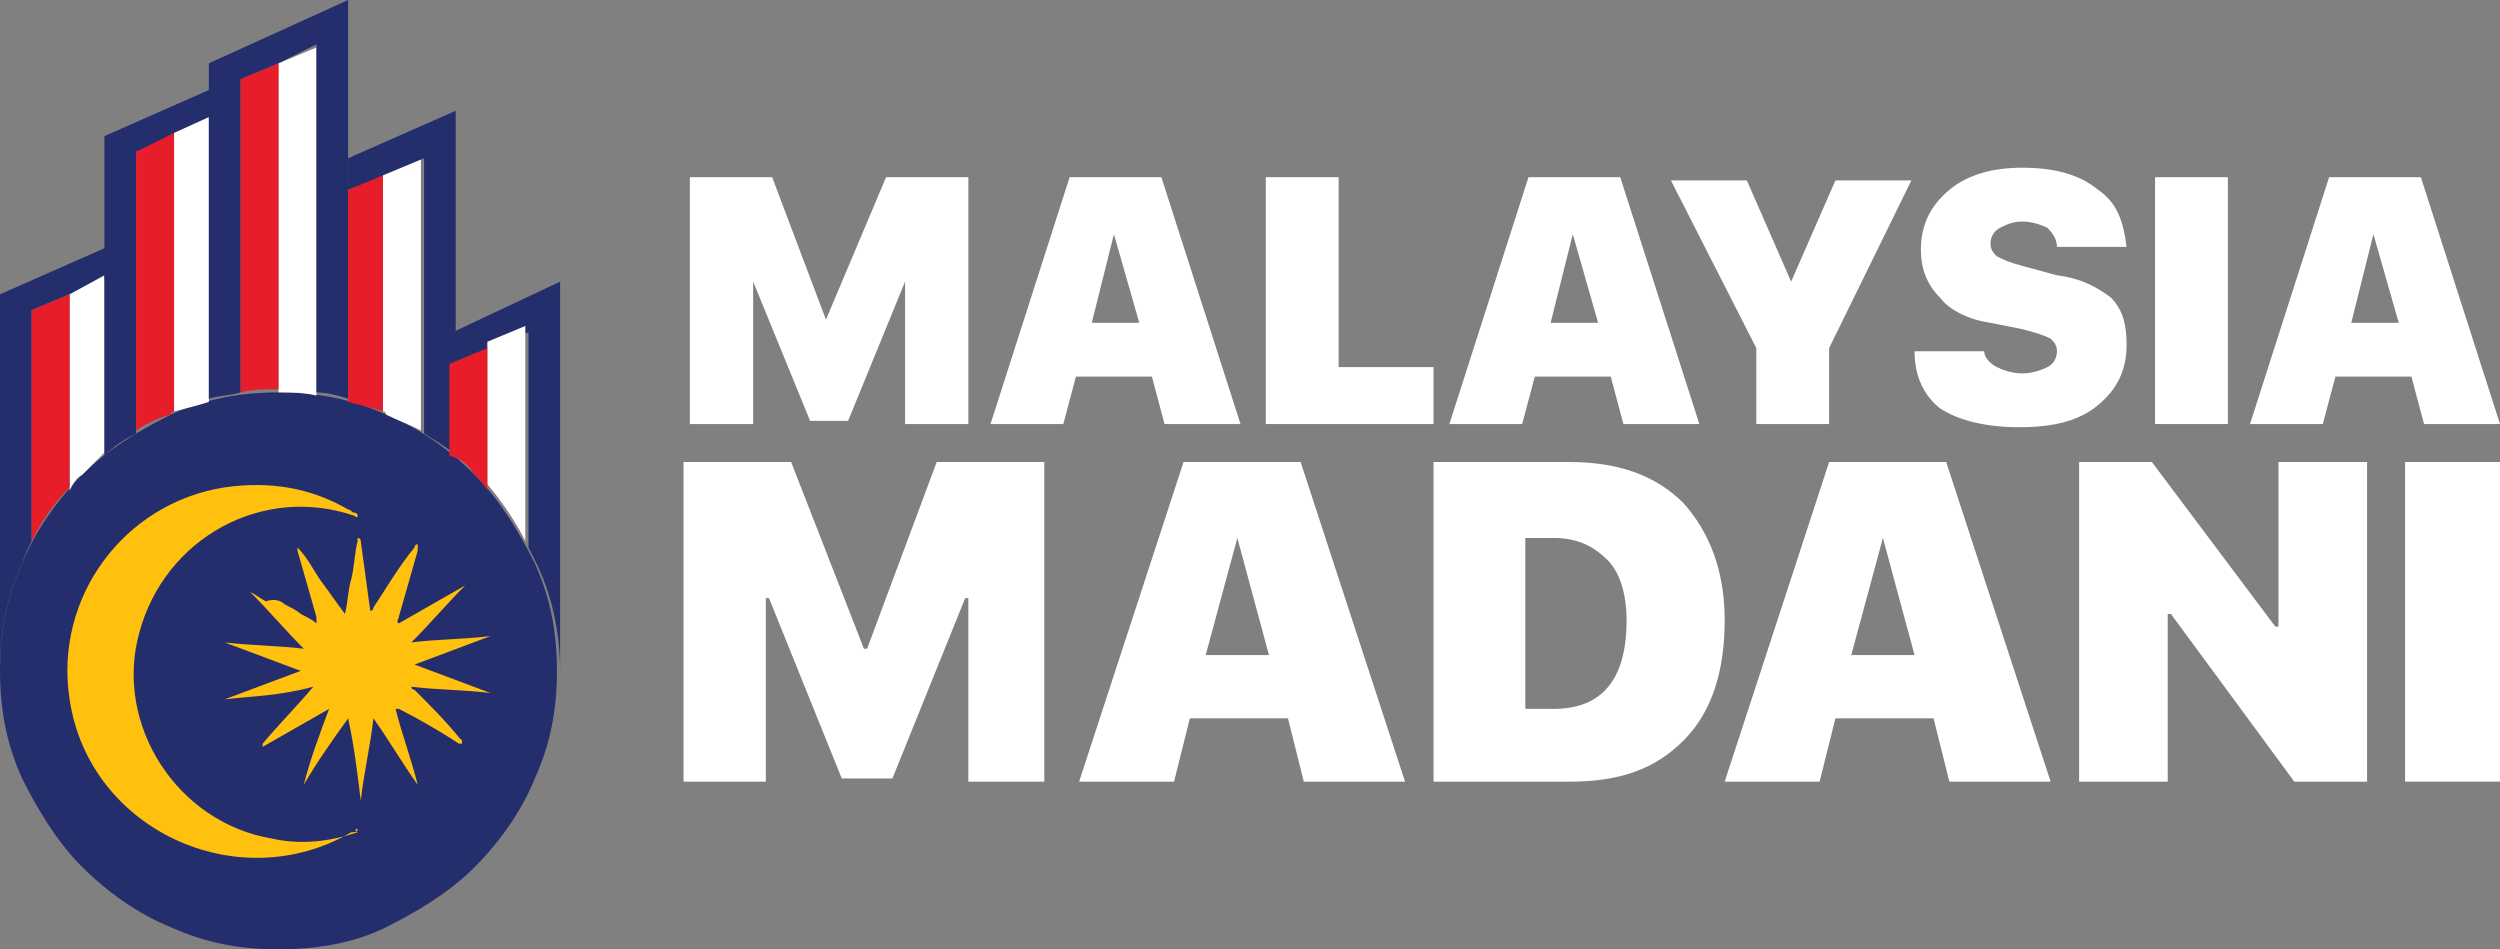 <?xml version="1.0" encoding="utf-8"?>
<!-- Generator: Adobe Illustrator 26.0.0, SVG Export Plug-In . SVG Version: 6.00 Build 0)  -->
<svg version="1.1" id="Layer_1" xmlns="http://www.w3.org/2000/svg" xmlns:xlink="http://www.w3.org/1999/xlink" x="0px" y="0px"
	 viewBox="0 0 79 30" style="enable-background:new 0 0 79 30;" xml:space="preserve">
<rect x="0" y="0" width="79" height="30" fill="#808080" stroke="none"/>
<style type="text/css">
	.st0{fill:#252E6D;}
	.st1{fill:#FFFFFF;}
	.st2{fill:#E71E29;}
	.st3{fill:#FFC00E;}
</style>
<g>
	<g>
		<path class="st0" d="M8.8,30c-1.2,0-2.3-0.2-3.4-0.7c-1-0.4-2-1.1-2.8-1.9s-1.4-1.8-1.9-2.8C0.2,23.5,0,22.4,0,21.2
			c0-1.2,0.2-2.3,0.7-3.4c0.4-1,1.1-2,1.9-2.8c0.8-0.8,1.8-1.4,2.8-1.9c1.1-0.5,2.2-0.7,3.4-0.7s2.3,0.2,3.4,0.7
			c1,0.4,2,1.1,2.8,1.9c0.8,0.8,1.4,1.8,1.9,2.8c0.5,1.1,0.7,2.2,0.7,3.4c0,1.2-0.2,2.3-0.7,3.4c-0.4,1-1.1,2-1.9,2.8
			c-0.8,0.8-1.8,1.4-2.8,1.9C11.2,29.8,10,30,8.8,30z"/>
		<path class="st0" d="M1,17.1V9.8l1.2-0.5l1.2-0.5v-1L0,9.3v11.9c0-1.2,0.2-2.3,0.7-3.4C0.8,17.5,0.9,17.3,1,17.1z"/>
		<path class="st1" d="M2.6,15c0.2-0.2,0.5-0.5,0.7-0.7V8.7L2.2,9.3v6.2C2.3,15.3,2.4,15.1,2.6,15z"/>
		<path class="st2" d="M2.2,9.3L1,9.8v7.3c0.3-0.6,0.7-1.2,1.2-1.7V9.3z"/>
		<path class="st0" d="M3.3,4.3v3.5v1v5.6c0.3-0.3,0.6-0.5,1-0.7V7.3V4.8l1.2-0.5l1.2-0.5v-1L3.3,4.3z"/>
		<path class="st1" d="M6.6,12.7V3.7L5.5,4.2V13C5.9,12.9,6.3,12.8,6.6,12.7z"/>
		<path class="st2" d="M5.5,13V4.2L4.3,4.8v2.5v6.3c0.3-0.2,0.7-0.4,1.1-0.5C5.4,13.1,5.4,13,5.5,13z"/>
		<path class="st1" d="M10,12.5v-7v-4L8.8,2v10.4C9.2,12.4,9.6,12.4,10,12.5z"/>
		<path class="st2" d="M8.8,2L7.6,2.5v9.9c0.4-0.1,0.8-0.1,1.2-0.1V2z"/>
		<path class="st0" d="M6.6,2v0.7v1v8.9c0.3-0.1,0.7-0.1,1-0.2V2.5L8.8,2L10,1.4v4v7c0.3,0,0.7,0.1,1,0.2V6V5V0L6.6,2z"/>
		<path class="st1" d="M12.2,13.1c0.4,0.2,0.7,0.3,1.1,0.5v-2.7v-6l-1.2,0.5V13C12.2,13,12.2,13.1,12.2,13.1z"/>
		<path class="st2" d="M12.1,13V5.5L11,6v6.7C11.4,12.8,11.8,12.9,12.1,13z"/>
		<rect x="11" y="6" class="st2" width="0" height="6.7"/>
		<path class="st0" d="M14.3,10.5v1l1.2-0.5l1.2-0.5v6.8c0.1,0.2,0.2,0.4,0.3,0.6c0.5,1.1,0.7,2.2,0.7,3.4V8.9L14.3,10.5z"/>
		<path class="st0" d="M11,5v1l1.2-0.5l1.2-0.5v6v2.7c0.3,0.2,0.7,0.4,1,0.7v-2.9v-1v-7L11,5z"/>
		<path class="st1" d="M16.6,17.1v-6.8l-1.2,0.5v4.5C15.9,15.9,16.3,16.5,16.6,17.1z"/>
		<path class="st2" d="M15,15c0.1,0.1,0.3,0.3,0.4,0.5v-4.5l-1.2,0.5v2.9C14.6,14.5,14.8,14.7,15,15z"/>
		<rect x="12.9" y="12.9" class="st2" width="2.9" height="0"/>
		<g>
			<g>
				<path class="st3" d="M9.4,17.3c0.3,0.3,0.5,0.7,0.7,1c0.3,0.4,0.5,0.7,0.8,1.1c0.1-0.4,0.1-0.8,0.2-1.1c0.1-0.4,0.1-0.8,0.2-1.2
					c0,0,0-0.1,0-0.1c0.1,0,0.1,0.1,0.1,0.1c0.1,0.7,0.2,1.5,0.3,2.2c0.1,0,0.1-0.1,0.1-0.1c0.4-0.6,0.8-1.3,1.3-1.9
					c0,0,0-0.1,0.1-0.1l0,0c0,0.1,0,0.1,0,0.2c-0.2,0.7-0.4,1.4-0.6,2.1c0,0.1-0.1,0.1,0,0.2c0.7-0.4,1.4-0.8,2.1-1.2c0,0,0,0,0,0
					c-0.6,0.6-1.1,1.2-1.7,1.8c0,0,0,0,0,0c0.8-0.1,1.7-0.1,2.5-0.2c0,0,0,0,0,0c-0.8,0.3-1.6,0.6-2.4,0.9c0.8,0.3,1.6,0.6,2.4,0.9
					c0,0,0,0,0,0c-0.8-0.1-1.7-0.1-2.5-0.2c0,0.1,0.1,0.1,0.1,0.1c0.5,0.5,1,1,1.4,1.5c0,0,0,0,0.1,0.1c0,0,0,0.1,0,0.1
					c0,0-0.1,0-0.1,0c-0.6-0.4-1.3-0.8-1.9-1.1c0,0-0.1,0-0.1,0c0.2,0.8,0.5,1.6,0.7,2.4c-0.5-0.7-0.9-1.4-1.4-2.1
					c-0.1,0.9-0.3,1.7-0.4,2.6c0,0,0,0,0,0c-0.1-0.8-0.2-1.7-0.4-2.6c-0.5,0.7-1,1.4-1.4,2.1c0,0,0,0,0,0c0.2-0.8,0.5-1.6,0.8-2.4
					c-0.7,0.4-1.4,0.8-2.1,1.2c0,0,0,0,0-0.1c0.5-0.6,1.1-1.2,1.6-1.8c0,0,0,0,0,0C8.8,22,7.9,22,7.1,22.1c0,0,0,0,0,0
					c0.8-0.3,1.6-0.6,2.4-0.9c-0.8-0.3-1.6-0.6-2.4-0.9c0,0,0,0,0,0c0.8,0.1,1.7,0.1,2.5,0.2c0,0,0,0,0,0c-0.6-0.6-1.1-1.2-1.7-1.8
					c0,0,0,0,0,0c0.2,0.1,0.3,0.2,0.5,0.3C8.7,18.9,8.9,19,9,19.1c0.2,0.1,0.4,0.2,0.5,0.3c0.2,0.1,0.4,0.2,0.5,0.3
					c0-0.1,0-0.1,0-0.2c-0.2-0.7-0.4-1.4-0.6-2.1C9.4,17.4,9.4,17.3,9.4,17.3L9.4,17.3z"/>
				<path class="st3" d="M11.3,26.2c0,0.1-0.1,0.1-0.2,0.1c-3.6,2.1-8.3-0.1-8.9-4.2c-0.5-3.2,1.7-6.2,4.9-6.7
					c1.4-0.2,2.7,0,3.9,0.7c0.1,0,0.1,0.1,0.2,0.1c0,0,0.1,0,0.1,0.1c0,0.1-0.1,0-0.1,0c-2.9-1-6,0.7-6.8,3.7
					c-0.8,2.9,1.2,6,4.2,6.5c0.9,0.2,1.8,0.1,2.7-0.2C11.2,26.2,11.2,26.2,11.3,26.2C11.3,26.2,11.3,26.2,11.3,26.2z"/>
			</g>
		</g>
	</g>
	<g>
		<path class="st1" d="M30.6,13.4h-2V8.9h0l-1.8,4.4h-1.2l-1.8-4.4h0v4.5h-2V5.6h2.6l1.7,4.5h0L28,5.6h2.6V13.4z"/>
		<path class="st1" d="M36.8,13.4l-0.4-1.5H34l-0.4,1.5h-2.3l2.5-7.8h2.9l2.5,7.8H36.8z M35.2,7.4l-0.7,2.8H36L35.2,7.4L35.2,7.4z"
			/>
		<path class="st1" d="M45.3,11.6v1.8H40V5.6h2.3v6H45.3z"/>
		<path class="st1" d="M51.3,13.4l-0.4-1.5h-2.4l-0.4,1.5h-2.3l2.5-7.8h2.9l2.5,7.8H51.3z M49.7,7.4l-0.7,2.8h1.5L49.7,7.4L49.7,7.4
			z"/>
		<path class="st1" d="M57.8,13.4h-2.3V11l-2.7-5.3h2.4l1.4,3.2h0l1.4-3.2h2.4L57.8,11V13.4z"/>
		<path class="st1" d="M60.5,11.1h2.2c0,0.2,0.2,0.4,0.4,0.5c0.2,0.1,0.5,0.2,0.8,0.2c0.3,0,0.6-0.1,0.8-0.2
			c0.2-0.1,0.3-0.3,0.3-0.5c0-0.2-0.1-0.3-0.2-0.4c-0.2-0.1-0.5-0.2-0.9-0.3l-1-0.2c-0.7-0.1-1.3-0.4-1.6-0.8
			c-0.4-0.4-0.6-0.9-0.6-1.5c0-0.8,0.3-1.4,0.9-1.9c0.6-0.5,1.4-0.7,2.3-0.7c1,0,1.8,0.2,2.4,0.7c0.6,0.4,0.8,1,0.9,1.8H65
			c0-0.2-0.1-0.4-0.3-0.6c-0.2-0.1-0.5-0.2-0.8-0.2c-0.3,0-0.5,0.1-0.7,0.2c-0.2,0.1-0.3,0.3-0.3,0.5c0,0.2,0.1,0.3,0.2,0.4
			c0.2,0.1,0.4,0.2,0.8,0.3L65,8.7c0.8,0.1,1.3,0.4,1.7,0.7c0.4,0.4,0.5,0.9,0.5,1.5c0,0.8-0.3,1.4-0.9,1.9
			c-0.6,0.5-1.4,0.7-2.5,0.7c-1,0-1.9-0.2-2.5-0.6C60.8,12.5,60.5,11.9,60.5,11.1z"/>
		<path class="st1" d="M70.4,13.4h-2.3V5.6h2.3V13.4z"/>
		<path class="st1" d="M76.6,13.4l-0.4-1.5h-2.4l-0.4,1.5h-2.3l2.5-7.8h2.9l2.5,7.8H76.6z M75,7.4l-0.7,2.8h1.5L75,7.4L75,7.4z"/>
	</g>
	<g>
		<path class="st1" d="M33.2,24.7h-2.6v-5.8h-0.1l-2.3,5.7h-1.6l-2.3-5.7h-0.1v5.8h-2.6V14.6h3.4l2.3,5.9h0.1l2.2-5.9h3.4V24.7z"/>
		<path class="st1" d="M41.2,24.7l-0.5-2h-3.1l-0.5,2h-3l3.3-10.1h3.7l3.3,10.1H41.2z M39.1,17l-1,3.7h2L39.1,17L39.1,17z"/>
		<path class="st1" d="M45.3,14.6h4.3c1.5,0,2.7,0.4,3.6,1.3c0.8,0.9,1.3,2.1,1.3,3.7c0,1.6-0.4,2.9-1.3,3.8c-0.9,0.9-2,1.3-3.6,1.3
			h-4.3V14.6z M48.2,17v5.4h0.9c1.5,0,2.3-0.9,2.3-2.8c0-0.8-0.2-1.5-0.6-1.9c-0.4-0.4-0.9-0.7-1.7-0.7H48.2z"/>
		<path class="st1" d="M61.6,24.7l-0.5-2H58l-0.5,2h-3l3.3-10.1h3.7l3.3,10.1H61.6z M59.5,17l-1,3.7h2L59.5,17L59.5,17z"/>
		<path class="st1" d="M68.5,24.7h-2.8V14.6H68l3.9,5.2h0.1v-5.2h2.8v10.1h-2.3l-3.9-5.3h-0.1V24.7z"/>
		<path class="st1" d="M79,24.7h-3V14.6h3V24.7z"/>
	</g>
</g>
</svg>

